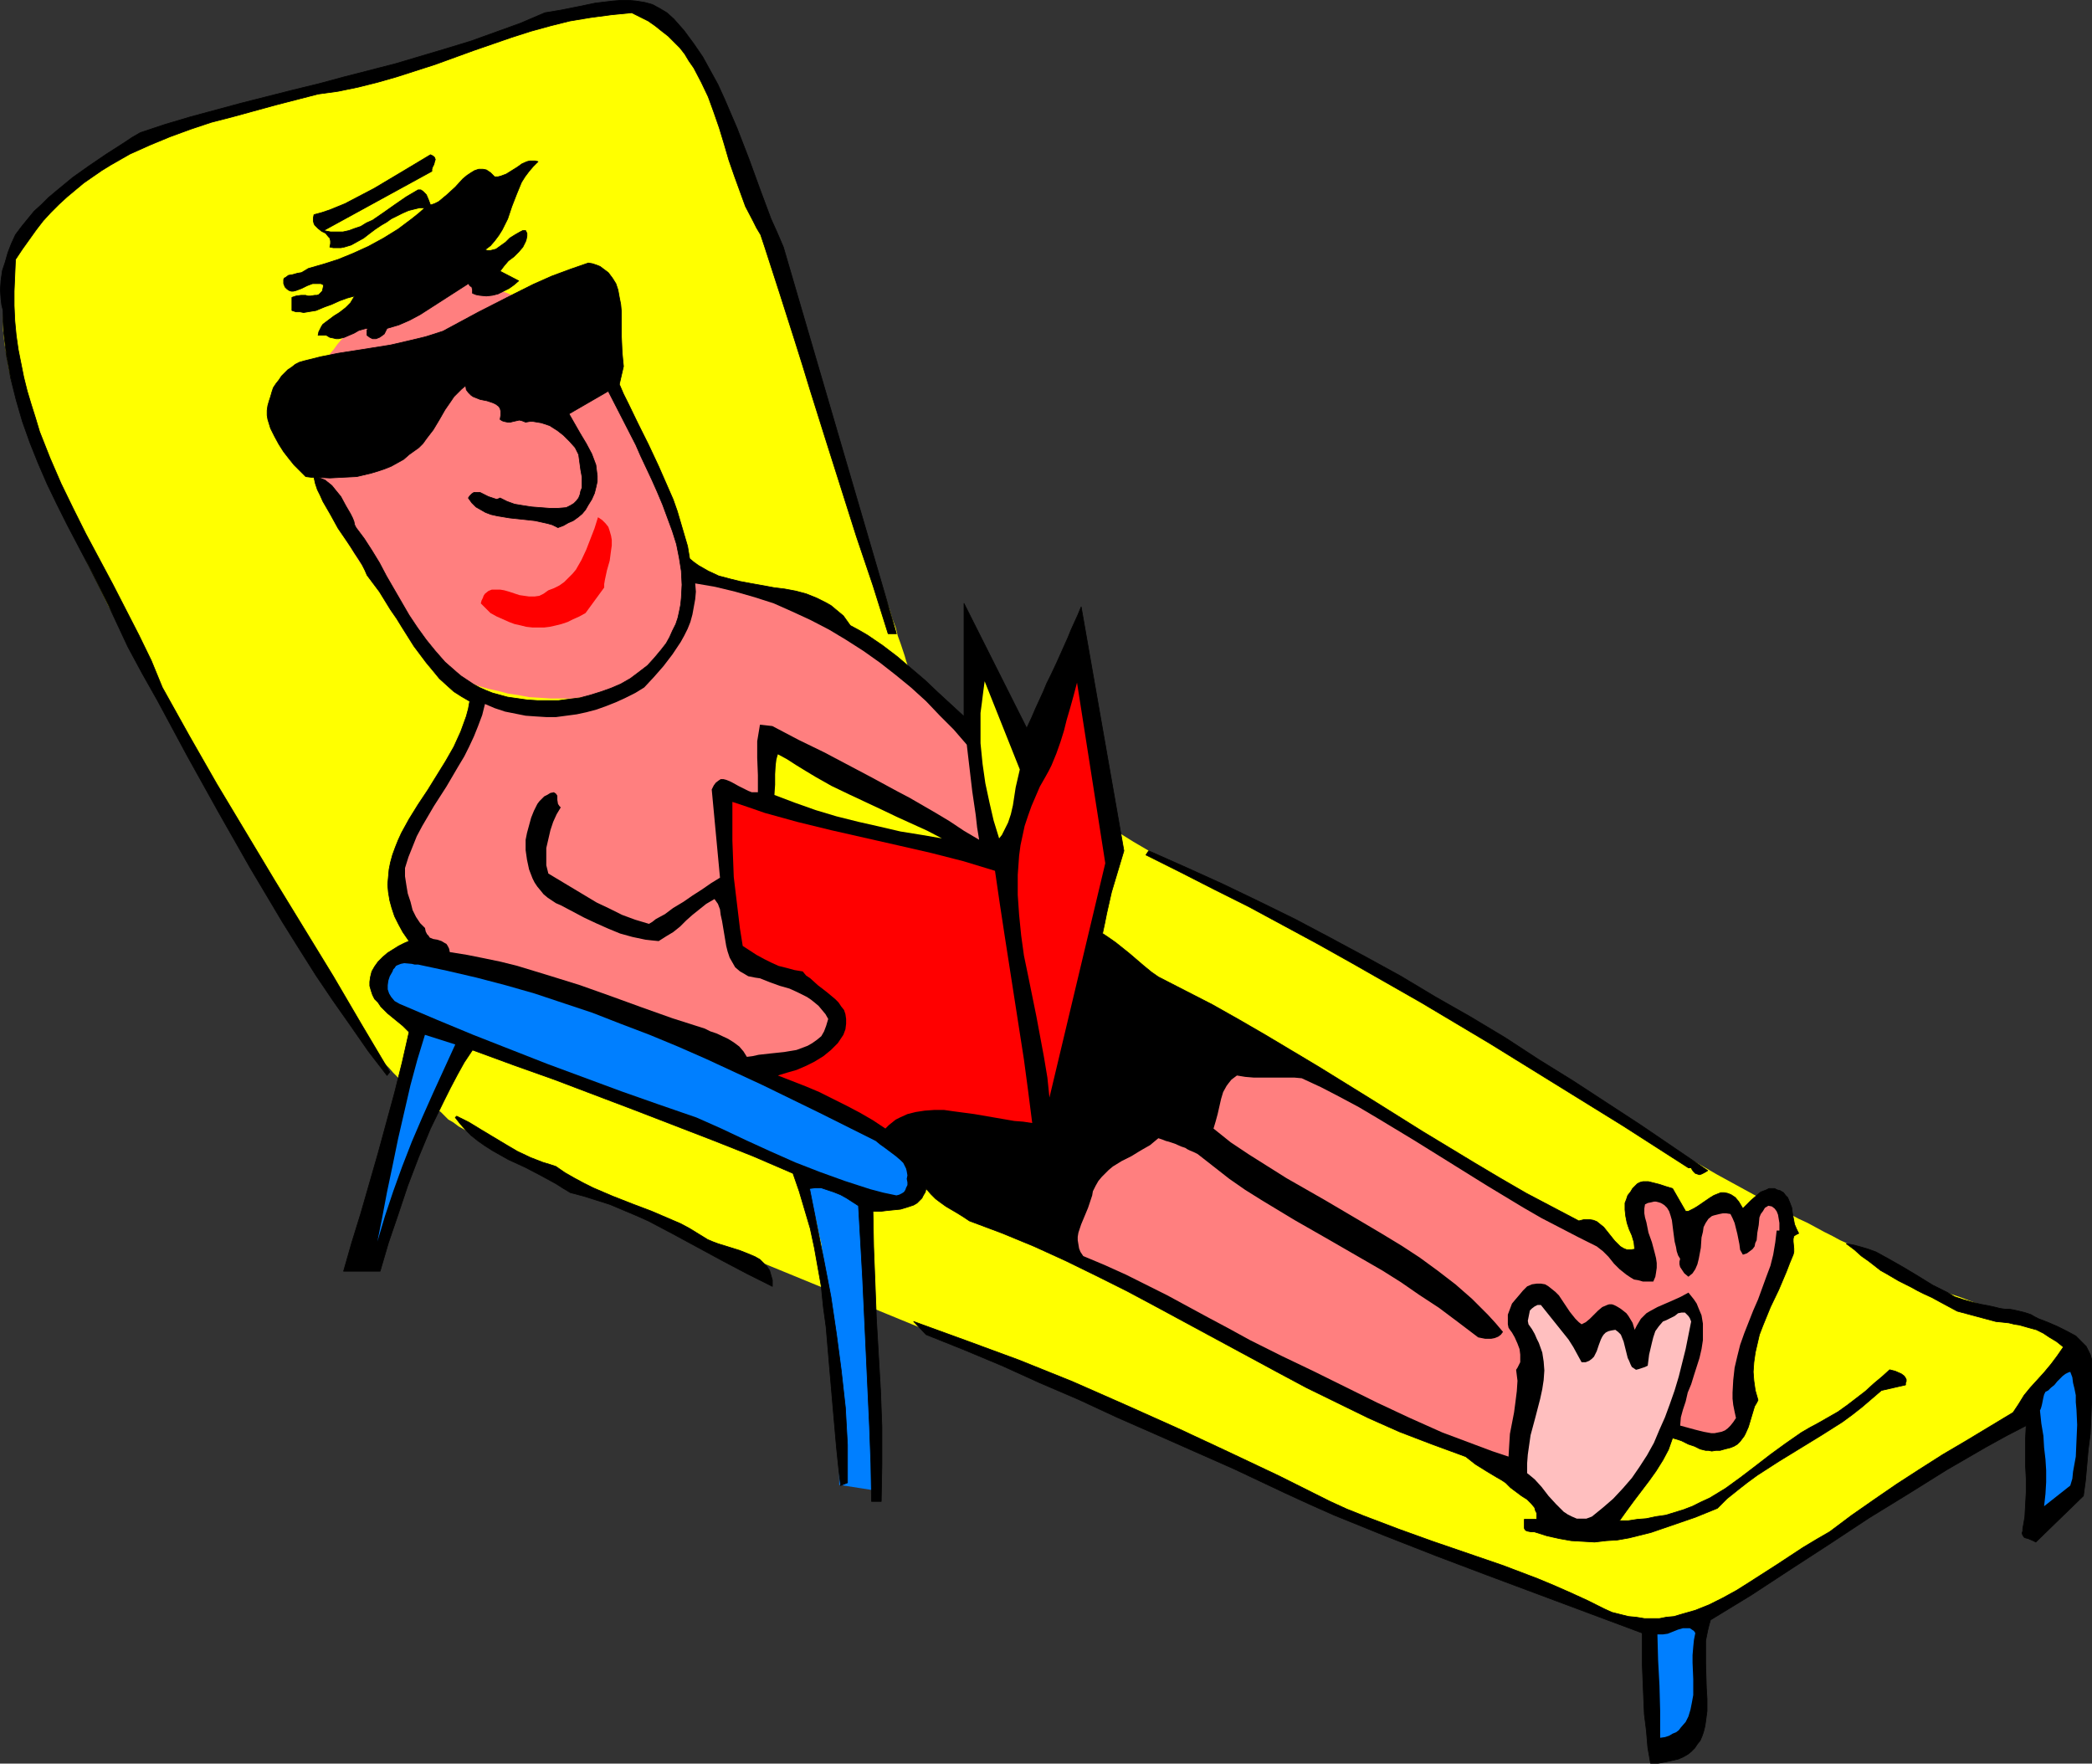 <?xml version="1.0" encoding="UTF-8" standalone="no"?>
<svg
   version="1.0"
   width="129.766mm"
   height="109.396mm"
   id="svg21"
   sodipodi:docname="Sunbathing 23.wmf"
   xmlns:inkscape="http://www.inkscape.org/namespaces/inkscape"
   xmlns:sodipodi="http://sodipodi.sourceforge.net/DTD/sodipodi-0.dtd"
   xmlns="http://www.w3.org/2000/svg"
   xmlns:svg="http://www.w3.org/2000/svg">
  <rect width="100%" height="100%" fill="#333333" stroke="none"/>
  <sodipodi:namedview
     id="namedview21"
     pagecolor="#ffffff"
     bordercolor="#000000"
     borderopacity="0.25"
     inkscape:showpageshadow="2"
     inkscape:pageopacity="0.0"
     inkscape:pagecheckerboard="0"
     inkscape:deskcolor="#d1d1d1"
     inkscape:document-units="mm" />
  <defs
     id="defs1">
    <pattern
       id="WMFhbasepattern"
       patternUnits="userSpaceOnUse"
       width="6"
       height="6"
       x="0"
       y="0" />
  </defs>
  <path
     style="fill:#ffff00;fill-opacity:1;fill-rule:evenodd;stroke:none"
     d="m 34.663,31.911 h 0.162 l 0.323,-0.162 0.646,-0.162 0.97,-0.162 0.97,-0.323 1.454,-0.485 1.454,-0.323 1.616,-0.485 1.778,-0.485 1.939,-0.485 2.101,-0.646 2.262,-0.646 2.262,-0.646 2.424,-0.646 5.01,-1.293 10.181,-2.747 5.171,-1.454 4.848,-1.293 2.424,-0.646 2.262,-0.646 2.101,-0.485 1.939,-0.485 1.939,-0.485 1.778,-0.485 1.454,-0.323 1.454,-0.485 1.293,-0.323 1.616,-0.485 1.454,-0.646 1.778,-0.646 1.939,-0.646 1.939,-0.808 0.97,-0.485 1.131,-0.323 2.101,-0.969 4.686,-1.777 4.686,-1.777 4.848,-1.616 5.01,-1.454 5.01,-1.131 2.424,-0.323 2.424,-0.323 2.424,-0.162 h 2.424 l 2.262,0.162 2.262,0.323 2.101,0.485 2.101,0.646 1.939,0.969 1.939,1.131 1.778,1.293 1.616,1.616 1.454,1.777 1.454,2.1 1.293,2.424 1.131,2.262 1.293,2.585 1.131,2.585 2.424,5.332 2.424,5.655 2.101,5.817 2.101,5.817 2.101,5.978 1.939,5.817 1.778,5.655 1.778,5.655 1.616,5.17 0.808,2.585 0.646,2.424 0.808,2.262 0.646,2.262 0.646,2.1 0.646,1.939 0.485,1.777 0.485,1.777 0.485,1.616 0.646,1.293 0.485,1.454 0.485,1.454 0.646,1.777 0.646,1.939 0.646,2.1 0.808,2.262 0.808,2.424 0.646,2.424 1.778,5.17 1.778,5.332 3.555,10.987 1.778,5.332 0.808,2.424 0.808,2.585 0.808,2.262 0.646,2.262 0.808,2.1 0.485,1.939 0.646,1.777 0.485,1.454 0.485,1.454 0.323,1.131 0.323,0.969 0.162,0.808 0.162,0.323 0.162,0.162 v 0.162 l 0.323,0.323 0.646,0.485 0.646,0.646 0.97,0.969 1.131,0.969 1.293,1.293 1.616,1.293 1.616,1.616 1.939,1.616 2.101,1.777 2.101,1.777 2.424,1.939 2.586,2.1 2.747,2.1 2.747,2.262 3.07,2.262 3.07,2.262 3.232,2.424 3.394,2.262 3.555,2.424 3.717,2.424 3.717,2.424 3.878,2.424 3.878,2.262 4.202,2.262 4.04,2.262 4.363,2.262 4.363,2.262 4.363,2.1 4.525,1.939 4.686,1.939 v 0 l 0.162,0.162 h 0.162 l 0.323,0.162 0.485,0.323 0.485,0.323 0.646,0.323 0.646,0.323 0.808,0.485 0.808,0.485 1.778,1.131 2.262,1.131 2.262,1.454 2.747,1.454 2.747,1.616 3.07,1.777 3.07,1.777 3.394,1.939 3.394,1.939 3.555,2.1 3.555,2.1 14.867,8.725 7.272,4.201 3.555,2.1 3.394,2.1 3.232,1.939 3.232,1.939 3.07,1.777 2.747,1.777 2.586,1.616 2.424,1.454 2.101,1.454 1.939,1.293 3.555,2.262 3.878,2.424 4.04,2.262 4.202,2.424 8.565,4.686 8.403,4.524 2.101,1.131 2.101,0.969 3.878,2.1 1.939,0.969 1.778,0.969 1.778,0.808 1.778,0.969 1.616,0.808 1.454,0.808 1.454,0.808 1.454,0.646 1.131,0.808 1.131,0.485 0.97,0.646 0.97,0.646 1.778,0.969 1.778,0.808 2.101,0.969 1.939,0.808 2.262,0.808 2.262,0.808 2.424,0.808 2.586,0.969 2.586,0.969 2.747,0.969 2.747,0.969 2.909,1.293 2.909,1.131 3.07,1.616 3.07,1.454 3.232,1.777 -13.09,16.965 -70.458,43.948 v 0 l -0.323,0.323 -0.485,0.323 -0.808,0.646 -0.808,0.485 -1.131,0.485 -1.454,0.646 -1.454,0.485 -1.939,0.323 -1.939,0.323 h -2.262 l -2.586,-0.162 -1.454,-0.162 -1.293,-0.162 -1.616,-0.323 -1.454,-0.323 -1.778,-0.485 -1.616,-0.485 -1.778,-0.646 -1.778,-0.808 -2.101,-0.808 -2.262,-0.808 -2.424,-0.969 -2.747,-1.131 -2.909,-1.131 -3.232,-1.293 -3.394,-1.131 -3.394,-1.293 -3.555,-1.454 -3.717,-1.454 -7.595,-2.747 -7.757,-2.908 -7.757,-3.07 -7.434,-2.908 -3.717,-1.454 -3.555,-1.454 -3.394,-1.454 -3.232,-1.293 -3.07,-1.293 -2.909,-1.293 -2.747,-1.293 -2.424,-1.131 -2.101,-0.969 -1.939,-0.969 -1.616,-0.969 -0.646,-0.485 -0.646,-0.323 -0.485,-0.485 -0.485,-0.323 -0.323,-0.323 -0.162,-0.323 -110.211,-45.24 v 0 h -0.162 l -0.162,-0.162 h -0.323 l -0.808,-0.323 -1.131,-0.485 -1.293,-0.646 -1.616,-0.646 -1.778,-0.808 -2.101,-0.808 -2.262,-0.969 -2.262,-0.969 -2.586,-1.131 -2.586,-1.131 -2.747,-1.131 -2.909,-1.293 -5.818,-2.585 -5.818,-2.585 -5.818,-2.585 -2.747,-1.293 -2.747,-1.293 -2.586,-1.293 -2.586,-1.131 -2.262,-1.131 -2.101,-1.131 -2.101,-1.131 -1.778,-0.969 -1.454,-0.808 -1.293,-0.969 -1.131,-0.646 -0.646,-0.646 -1.131,-1.131 -2.586,-1.777 -1.293,-0.969 -1.454,-1.131 -1.454,-1.131 -1.616,-1.454 -0.97,-0.808 -0.808,-0.969 -0.97,-0.969 -0.97,-1.131 -1.131,-1.131 -0.97,-1.293 -1.131,-1.454 -1.293,-1.616 -1.131,-1.616 -1.293,-1.939 -1.454,-1.939 -1.293,-2.262 -1.616,-2.262 -1.454,-2.585 -1.616,-2.747 -1.778,-2.908 -1.616,-3.07 -1.939,-3.393 -3.878,-6.948 -4.04,-7.109 -4.202,-7.109 -4.363,-7.109 -4.363,-7.271 -4.525,-7.109 -4.363,-7.271 -4.363,-7.109 -4.202,-7.109 -3.878,-6.948 -3.878,-6.948 -3.394,-6.948 -1.616,-3.231 -1.454,-3.393 -1.616,-3.393 -1.293,-3.231 -1.131,-3.231 -1.131,-3.231 -0.97,-3.07 -0.808,-3.231 v 0 h -0.162 l -0.323,-0.485 -0.323,-0.808 -0.646,-0.808 L 9.777,105.75 9.13,104.295 8.161,102.68 7.191,100.902 6.222,98.802 5.252,96.701 4.444,94.278 3.474,91.693 2.666,89.108 2.02,86.361 1.535,83.452 1.05,80.544 0.727,77.474 V 74.404 L 0.889,71.335 1.374,68.103 l 0.646,-3.231 0.97,-3.231 1.293,-3.231 0.808,-1.616 0.97,-1.616 0.97,-1.616 0.97,-1.454 1.131,-1.616 1.293,-1.616 1.454,-1.454 1.454,-1.616 1.616,-1.454 1.616,-1.454 1.778,-1.454 1.939,-1.454 2.101,-1.454 2.262,-1.293 2.262,-1.454 2.424,-1.293 2.586,-1.293 z"
     id="path1" />
  <path
     style="fill:#ff7f7f;fill-opacity:1;fill-rule:evenodd;stroke:none"
     d="m 75.063,86.684 v -0.162 l 0.162,-0.323 0.323,-0.323 0.323,-0.646 0.323,-0.646 0.646,-0.969 0.646,-0.808 0.808,-0.969 0.808,-1.131 0.97,-1.131 1.131,-1.293 1.131,-1.131 1.293,-1.131 1.293,-1.293 1.454,-1.131 1.454,-1.131 1.778,-1.131 1.616,-0.969 1.939,-0.969 1.778,-0.969 2.101,-0.646 2.101,-0.485 2.101,-0.646 2.262,-0.162 2.424,-0.162 h 2.424 l 2.586,0.323 2.586,0.485 2.747,0.646 2.747,0.969 2.909,1.293 3.07,1.454 v 0 l 0.162,0.162 0.323,0.162 0.485,0.162 0.485,0.162 0.646,0.323 0.646,0.485 0.808,0.323 0.808,0.646 0.97,0.646 0.97,0.808 1.131,0.808 1.131,0.969 1.293,0.969 1.131,1.293 1.293,1.293 1.454,1.454 1.293,1.616 1.293,1.777 1.454,1.939 1.293,1.939 1.454,2.262 1.454,2.424 1.293,2.585 1.454,2.747 1.293,2.908 1.293,3.231 1.454,3.231 1.131,3.555 1.293,3.716 1.131,4.039 1.131,4.201 0.485,2.1 0.485,1.939 0.323,1.939 0.323,1.939 0.162,1.939 0.162,1.777 v 1.616 1.616 l -0.162,1.616 -0.162,1.616 -0.485,2.747 -0.646,2.585 -1.131,2.424 -1.131,2.1 -1.293,2.1 -1.616,1.616 -1.778,1.616 -1.778,1.293 -2.101,1.293 -2.101,0.969 -2.262,0.808 -2.262,0.646 -2.424,0.485 -2.424,0.323 -2.424,0.323 h -2.586 -2.586 l -2.424,-0.162 -2.586,-0.162 -2.586,-0.485 -2.262,-0.323 -2.424,-0.646 -2.262,-0.485 -2.262,-0.646 -2.101,-0.808 -1.778,-0.808 -1.939,-0.808 v 0 l -0.323,-0.323 -0.646,-0.646 -0.646,-0.646 -0.97,-0.969 -0.97,-0.969 -1.131,-1.293 -1.293,-1.454 -1.454,-1.454 -1.454,-1.777 -1.616,-1.777 -1.616,-2.1 -1.616,-1.939 -1.778,-2.1 -3.394,-4.686 -3.394,-4.847 -3.07,-5.009 -1.454,-2.585 -1.293,-2.585 -1.293,-2.585 -1.131,-2.585 -0.97,-2.585 -0.808,-2.585 -0.646,-2.585 -0.323,-2.585 -0.323,-2.424 0.162,-2.424 0.162,-2.424 0.485,-2.262 z"
     id="path2" />
  <path
     style="fill:#007fff;fill-opacity:1;fill-rule:evenodd;stroke:none"
     d="m 187.213,276.209 16.322,4.847 1.454,68.345 -8.242,-1.293 v -1.616 -1.131 -1.454 l -0.162,-1.616 v -1.939 -2.1 l -0.162,-2.424 -0.162,-2.585 v -2.585 l -0.162,-2.747 -0.162,-3.07 -0.162,-2.908 -0.485,-6.14 -0.485,-6.301 -0.646,-6.301 -0.808,-6.14 -0.485,-2.747 -0.323,-2.747 -0.646,-2.747 -0.485,-2.424 -0.646,-2.262 -0.646,-2.1 -0.646,-1.777 -0.646,-1.616 -0.808,-1.454 z"
     id="path3" />
  <path
     style="fill:#000000;fill-opacity:1;fill-rule:evenodd;stroke:#000000;stroke-width:0.162px;stroke-linecap:round;stroke-linejoin:round;stroke-miterlimit:4;stroke-dasharray:none;stroke-opacity:1"
     d="m 477.285,361.52 -0.646,-0.323 -1.131,-0.485 -0.646,-0.162 -0.323,-0.162 -0.323,-0.485 -0.162,-0.485 0.162,-0.485 v -0.485 l 0.485,-2.747 0.162,-2.908 0.162,-2.908 v -3.231 l -0.162,-3.07 v -6.301 l 0.162,-3.07 -4.686,2.424 -4.686,2.585 -9.211,5.332 -9.05,5.655 -9.211,5.655 -9.05,5.978 -9.211,5.978 -9.373,6.14 -9.534,5.817 -0.323,1.131 -0.323,1.293 -0.485,2.424 v 2.747 2.747 l 0.162,5.493 0.162,2.747 v 2.747 l -0.323,2.424 -0.162,1.131 -0.323,1.293 -0.323,0.969 -0.485,1.131 -0.646,0.808 -0.646,0.969 -0.808,0.808 -0.808,0.646 -1.131,0.646 -1.131,0.485 -1.454,0.323 -1.454,0.323 -1.778,0.323 h -1.778 l -0.646,-3.716 -0.323,-3.878 -0.485,-3.878 -0.162,-3.716 -0.323,-7.917 v -7.432 l -12.12,-4.524 -12.12,-4.524 -12.12,-4.524 -11.958,-4.524 -11.958,-4.686 -11.958,-4.847 -5.818,-2.585 -5.979,-2.747 -5.818,-2.747 -5.818,-2.747 -18.261,-8.079 -9.211,-4.039 -9.05,-4.201 -9.05,-3.878 -8.888,-4.039 -8.888,-3.716 -8.888,-3.555 -2.909,-3.07 12.443,4.524 12.282,4.524 12.443,5.009 12.12,5.332 12.282,5.493 12.12,5.655 11.958,5.655 11.958,5.978 3.878,1.777 4.04,1.616 8.08,3.07 8.08,2.908 16.483,5.655 8.08,3.07 3.878,1.616 4.04,1.777 3.878,1.777 3.878,1.939 1.778,0.808 1.939,0.485 1.939,0.485 1.778,0.162 1.939,0.323 h 1.778 1.778 l 1.616,-0.323 1.778,-0.162 1.616,-0.485 3.394,-0.969 3.232,-1.293 3.232,-1.616 3.232,-1.777 3.07,-1.939 6.302,-4.039 6.141,-4.039 3.232,-1.939 3.07,-1.777 5.171,-3.878 5.333,-3.716 5.171,-3.555 5.494,-3.555 5.333,-3.393 5.494,-3.231 10.989,-6.625 1.293,-1.939 1.293,-2.1 1.454,-1.777 3.232,-3.555 1.616,-1.939 1.454,-1.939 1.454,-2.1 -1.616,-1.293 -1.616,-0.969 -1.454,-0.969 -1.616,-0.808 -1.778,-0.485 -1.131,-0.323 -1.131,-0.323 -1.131,-0.162 -1.293,-0.323 -1.454,-0.162 -1.616,-0.162 -9.05,-2.424 -2.101,-1.131 -2.101,-1.131 -1.778,-0.969 -1.778,-0.808 -1.616,-0.808 -1.454,-0.808 -2.909,-1.454 -2.747,-1.616 -1.454,-0.808 -1.454,-1.131 -1.454,-1.131 -1.616,-1.131 -1.616,-1.454 -1.939,-1.454 1.778,0.323 1.778,0.485 1.616,0.485 1.778,0.646 3.232,1.777 3.394,1.939 3.232,1.939 3.394,2.1 3.555,1.777 1.616,0.969 1.939,0.646 2.262,0.646 1.939,0.485 1.778,0.323 1.454,0.323 1.293,0.323 1.131,0.162 h 0.97 l 0.97,0.162 1.454,0.323 1.293,0.323 1.454,0.485 0.808,0.485 0.97,0.485 2.101,0.808 2.262,0.969 2.262,1.131 2.101,1.131 0.808,0.808 0.808,0.808 0.808,0.808 0.485,0.969 0.485,0.969 0.323,1.131 v 1.131 1.293 3.555 3.716 l -0.162,3.878 -0.162,3.878 -0.485,3.716 -0.323,3.716 -0.323,3.555 -0.485,3.555 z"
     id="path4" />
  <path
     style="fill:#007fff;fill-opacity:1;fill-rule:evenodd;stroke:none"
     d="m 479.224,353.118 0.323,-2.908 0.162,-2.747 v -2.747 l -0.162,-2.585 -0.323,-2.747 -0.162,-2.747 -0.485,-2.908 -0.323,-3.07 0.162,-0.323 0.162,-0.485 0.162,-0.646 0.162,-0.808 0.162,-0.808 0.162,-0.646 0.323,-0.646 0.646,-0.323 0.646,-0.646 0.808,-0.646 0.646,-0.808 0.646,-0.646 0.646,-0.646 0.646,-0.485 0.646,-0.323 0.485,-0.162 0.485,1.293 0.162,1.293 0.323,1.293 0.323,1.616 v 1.616 l 0.162,1.777 0.162,3.555 -0.162,3.716 -0.162,3.716 -0.646,3.555 -0.162,1.616 -0.485,1.616 z"
     id="path5" />
  <path
     style="fill:#000000;fill-opacity:1;fill-rule:evenodd;stroke:#000000;stroke-width:0.162px;stroke-linecap:round;stroke-linejoin:round;stroke-miterlimit:4;stroke-dasharray:none;stroke-opacity:1"
     d="m 263.488,199.462 -1.454,4.847 -1.454,4.847 -1.131,5.009 -0.485,2.424 -0.485,2.262 1.454,0.969 1.616,1.131 1.616,1.293 1.616,1.293 3.394,2.908 1.778,1.454 1.616,1.131 6.302,3.231 6.302,3.231 6.302,3.555 6.141,3.555 12.443,7.432 12.282,7.594 12.12,7.594 12.282,7.432 5.979,3.555 6.141,3.555 6.141,3.231 6.141,3.231 1.293,-0.323 h 1.131 l 0.97,0.162 0.808,0.323 0.808,0.646 0.808,0.646 1.293,1.616 1.293,1.616 0.646,0.646 0.646,0.646 0.808,0.485 0.808,0.323 h 0.808 l 0.97,-0.162 -0.162,-1.616 -0.485,-1.616 -0.646,-1.454 -0.485,-1.454 -0.323,-1.616 -0.162,-1.454 v -0.808 -0.808 l 0.323,-0.808 0.323,-0.969 0.646,-0.808 0.485,-0.808 0.646,-0.646 0.485,-0.485 0.646,-0.323 0.646,-0.162 h 0.646 0.646 l 1.293,0.323 0.646,0.162 0.646,0.162 1.454,0.485 1.616,0.485 3.07,5.332 h 0.646 l 0.646,-0.323 0.646,-0.323 0.808,-0.485 3.07,-2.1 0.808,-0.485 0.808,-0.323 0.808,-0.323 h 0.808 l 0.808,0.162 0.808,0.323 0.97,0.646 0.808,0.969 0.97,1.616 0.97,-0.969 0.97,-0.969 1.131,-0.969 1.131,-0.969 1.293,-0.485 0.646,-0.323 h 0.646 0.646 l 0.646,0.323 0.646,0.162 0.808,0.485 0.485,0.646 0.485,0.485 0.485,1.131 0.485,1.293 0.162,1.293 0.485,2.585 0.485,1.131 0.485,0.969 -0.323,0.162 -0.323,0.162 -0.485,0.323 -0.162,0.646 v 0.646 l 0.162,1.616 v 0.808 l -0.162,0.646 -0.808,1.939 -0.808,2.1 -1.778,4.201 -1.939,4.039 -1.778,4.362 -0.808,2.1 -0.485,2.1 -0.485,2.1 -0.323,2.262 -0.162,2.262 0.162,2.1 0.323,2.262 0.646,2.262 -0.323,0.646 -0.485,0.808 -0.485,1.616 -0.485,1.616 -0.485,1.616 -0.646,1.454 -0.323,0.646 -0.485,0.646 -0.485,0.646 -0.646,0.646 -0.808,0.485 -0.808,0.323 -1.293,0.323 -1.131,0.323 h -0.97 l -0.97,0.162 -0.808,-0.162 h -0.646 l -1.293,-0.323 -1.293,-0.646 -1.454,-0.485 -1.616,-0.808 -0.97,-0.323 -1.131,-0.323 -0.97,2.747 -1.293,2.424 -1.616,2.585 -1.616,2.262 -3.555,4.686 -1.778,2.424 -1.616,2.262 h 2.101 l 2.101,-0.323 2.101,-0.162 2.262,-0.485 2.262,-0.323 4.202,-1.293 2.101,-0.808 1.939,-0.969 2.101,-0.969 3.717,-2.262 3.555,-2.585 3.394,-2.585 3.555,-2.747 3.555,-2.585 3.717,-2.585 1.939,-1.131 2.101,-1.131 2.262,-1.293 2.262,-1.293 2.262,-1.616 2.101,-1.616 2.101,-1.616 1.939,-1.777 1.939,-1.616 1.778,-1.616 0.646,0.162 0.646,0.162 1.454,0.646 0.646,0.485 0.323,0.485 0.162,0.323 v 0.485 l -0.162,0.323 v 0.485 l -5.656,1.293 -2.262,1.939 -2.262,1.939 -2.262,1.777 -2.424,1.777 -4.848,3.07 -5.01,3.07 -5.01,3.07 -5.01,3.231 -2.424,1.777 -2.262,1.777 -2.424,1.939 -2.262,2.262 -5.171,2.1 -5.171,1.777 -5.171,1.777 -2.586,0.646 -2.586,0.646 -2.747,0.485 -2.586,0.162 -2.747,0.323 -2.747,-0.162 -2.747,-0.162 -2.747,-0.485 -2.909,-0.646 -3.07,-0.969 h -0.808 l -0.808,-0.162 -0.323,-0.162 -0.162,-0.162 -0.162,-0.323 v -0.485 -1.616 h 2.909 v -0.808 -0.646 l -0.323,-0.646 -0.162,-0.646 -0.808,-0.969 -0.97,-0.969 -1.293,-0.808 -1.293,-0.969 -1.293,-0.969 -1.131,-1.131 -0.97,-0.646 -1.131,-0.646 -2.424,-1.454 -2.586,-1.616 -2.262,-1.777 -7.918,-2.908 -7.595,-2.908 -7.272,-3.231 -7.272,-3.555 -7.272,-3.555 -6.949,-3.716 -14.059,-7.594 -14.059,-7.594 -6.949,-3.716 -7.11,-3.555 -7.272,-3.555 -7.434,-3.393 -7.434,-3.07 -7.757,-2.908 -1.454,-0.969 -1.293,-0.808 -2.747,-1.616 -1.131,-0.808 -1.293,-0.969 -1.131,-1.131 -1.131,-1.293 -0.162,0.808 -0.485,0.808 -0.323,0.646 -0.646,0.646 -0.485,0.485 -0.808,0.485 -1.454,0.485 -1.616,0.485 -1.616,0.162 -1.616,0.162 -1.293,0.162 h -1.939 l 0.162,8.402 0.323,8.24 0.323,8.563 0.485,8.402 0.485,8.402 0.323,8.563 v 8.725 l -0.162,8.725 h -2.262 l -0.162,-8.887 -0.323,-8.725 -0.808,-17.45 -0.808,-17.288 -0.485,-8.563 -0.485,-8.402 -2.747,-1.777 -1.454,-0.808 -1.616,-0.646 -1.454,-0.485 -1.454,-0.485 h -1.454 l -1.293,0.162 3.394,16.965 1.616,8.402 1.293,8.725 1.131,8.563 0.97,8.725 0.485,8.725 v 4.524 4.362 l -1.616,0.646 -0.485,-4.362 -0.485,-4.686 -0.808,-9.21 -0.808,-9.371 -0.808,-9.533 -0.646,-4.686 -0.485,-4.847 -0.808,-4.524 -0.808,-4.524 -0.97,-4.524 -1.293,-4.362 -1.293,-4.362 -1.454,-4.201 -9.373,-4.039 -9.373,-3.716 -9.211,-3.555 -9.211,-3.555 -9.373,-3.555 -9.373,-3.555 -9.534,-3.393 -9.696,-3.555 -1.939,2.908 -1.616,2.908 -1.616,3.07 -1.616,3.231 -3.07,6.301 -2.747,6.624 -2.586,6.786 -2.262,6.786 -2.262,6.624 -1.939,6.624 h -8.565 l 1.939,-6.786 2.101,-6.786 4.04,-14.057 3.878,-14.218 1.778,-7.109 1.616,-7.109 -0.646,-0.646 -0.808,-0.808 -1.778,-1.454 -1.778,-1.454 -1.616,-1.616 -0.646,-0.969 -0.808,-0.808 -0.485,-0.969 -0.323,-0.969 -0.323,-1.131 v -0.969 l 0.162,-1.131 0.323,-1.293 0.646,-1.131 0.808,-1.131 1.131,-1.131 1.131,-0.969 1.293,-0.808 1.293,-0.808 1.293,-0.646 1.131,-0.485 -1.454,-2.1 -0.97,-1.777 -0.97,-1.939 -0.646,-1.939 -0.485,-1.777 -0.323,-1.939 -0.162,-1.777 0.162,-1.777 0.162,-1.777 0.323,-1.616 0.485,-1.777 0.646,-1.777 0.646,-1.616 0.808,-1.777 1.778,-3.231 2.101,-3.393 2.262,-3.393 2.101,-3.393 2.101,-3.393 1.939,-3.393 1.616,-3.555 0.646,-1.777 0.646,-1.777 0.485,-1.777 0.323,-1.777 -1.939,-1.131 -1.778,-1.131 -1.616,-1.454 -1.778,-1.616 -1.454,-1.777 -1.616,-1.939 -1.454,-1.939 -1.454,-1.939 -2.747,-4.362 -1.293,-2.1 -1.454,-2.1 -2.586,-4.201 -1.454,-1.939 -1.454,-1.939 -0.485,-1.131 -0.646,-1.293 -0.808,-1.293 -0.97,-1.454 -0.808,-1.293 -0.97,-1.454 -2.101,-3.07 -1.778,-3.231 -1.778,-3.07 -0.646,-1.454 -0.646,-1.293 -0.485,-1.454 -0.323,-1.454 h 0.97 l 0.808,0.323 0.808,0.323 0.808,0.646 0.808,0.646 0.646,0.808 1.454,1.777 1.131,2.1 1.131,1.939 0.485,0.969 0.323,0.808 0.162,0.808 0.323,0.646 1.939,2.585 1.778,2.747 1.778,2.908 1.616,3.07 3.555,6.14 1.778,3.07 1.939,2.908 2.101,2.908 2.101,2.585 2.262,2.585 2.586,2.262 1.131,0.969 1.454,0.969 1.454,0.969 1.454,0.808 1.454,0.646 1.616,0.646 1.778,0.485 1.778,0.485 2.262,0.323 2.262,0.323 2.424,0.162 h 2.424 2.586 l 2.424,-0.323 2.586,-0.323 2.424,-0.646 2.586,-0.808 2.262,-0.808 2.262,-0.969 2.262,-1.293 1.939,-1.454 2.101,-1.616 1.616,-1.777 1.616,-1.939 1.131,-1.454 0.808,-1.454 0.646,-1.454 0.808,-1.616 0.485,-1.454 0.323,-1.454 0.323,-1.616 0.162,-1.616 0.162,-3.07 -0.162,-3.231 -0.485,-3.07 -0.646,-3.231 -0.97,-3.07 -1.131,-3.07 -1.131,-3.07 -1.293,-3.07 -1.293,-2.908 -1.293,-2.747 -1.293,-2.747 -1.131,-2.585 -6.464,-12.603 -9.211,5.332 1.293,2.262 1.293,2.262 1.454,2.424 1.293,2.424 0.485,1.293 0.485,1.293 0.162,1.293 0.162,1.293 v 1.293 l -0.323,1.454 -0.323,1.293 -0.646,1.454 -0.808,1.293 -0.646,1.131 -0.808,0.969 -0.97,0.808 -1.131,0.808 -1.131,0.485 -1.131,0.646 -1.293,0.485 -1.293,-0.646 -1.131,-0.323 -1.454,-0.323 -1.454,-0.323 -2.909,-0.323 -3.07,-0.323 -2.909,-0.485 -1.454,-0.323 -1.293,-0.485 -1.131,-0.646 -1.131,-0.646 -0.97,-0.969 -0.808,-1.131 0.323,-0.485 0.485,-0.485 0.485,-0.323 h 0.485 0.485 0.485 l 0.97,0.485 0.97,0.485 0.97,0.323 0.97,0.323 0.485,-0.162 0.323,-0.162 1.616,0.808 1.778,0.646 1.939,0.323 2.101,0.323 2.101,0.162 2.101,0.162 h 1.939 l 1.939,-0.162 0.97,-0.485 0.808,-0.485 0.646,-0.646 0.485,-0.646 0.323,-0.808 0.162,-0.808 0.323,-0.808 v -0.808 -1.616 l -0.323,-1.777 -0.485,-3.555 -0.808,-1.616 -1.293,-1.454 -1.454,-1.454 -1.454,-1.131 -1.778,-1.131 -1.939,-0.646 -0.97,-0.162 -0.97,-0.162 h -0.808 l -0.97,0.162 -0.808,-0.323 -0.646,-0.162 -1.454,0.323 -0.646,0.162 h -0.646 l -0.808,-0.162 -0.485,-0.162 -0.485,-0.323 0.162,-0.969 v -0.969 l -0.162,-0.646 -0.323,-0.485 -0.646,-0.485 -0.646,-0.323 -1.454,-0.485 -1.616,-0.323 -0.808,-0.323 -0.808,-0.323 -0.485,-0.323 -0.646,-0.646 -0.485,-0.646 -0.162,-0.969 -0.97,0.808 -0.808,0.808 -0.97,0.969 -0.646,0.969 -1.454,2.1 -1.293,2.262 -1.454,2.424 -1.616,2.1 -0.808,1.131 -0.97,0.969 -1.131,0.808 -1.131,0.808 -1.293,1.131 -1.454,0.808 -1.454,0.808 -1.616,0.646 -1.454,0.485 -1.616,0.485 -3.394,0.808 -3.232,0.162 -3.07,0.162 -3.07,-0.162 h -1.293 l -1.293,-0.162 -2.747,-2.747 -1.293,-1.616 -1.131,-1.454 -1.131,-1.777 -0.97,-1.777 -0.97,-1.939 -0.646,-2.1 -0.162,-0.969 v -1.131 l 0.162,-1.131 0.323,-1.131 0.323,-0.969 0.323,-1.131 0.323,-0.969 0.646,-0.969 0.646,-0.808 0.646,-0.969 1.454,-1.454 0.97,-0.646 0.808,-0.646 0.97,-0.485 1.131,-0.323 3.878,-0.969 4.04,-0.808 8.242,-1.293 4.04,-0.646 4.202,-0.969 4.04,-0.969 4.04,-1.293 4.202,-2.262 4.202,-2.262 8.565,-4.362 4.202,-2.1 4.363,-1.939 4.363,-1.616 4.202,-1.454 0.97,0.162 0.97,0.323 0.808,0.323 0.646,0.485 1.293,0.969 0.97,1.293 0.808,1.293 0.485,1.454 0.323,1.777 0.323,1.616 0.162,1.777 v 1.939 3.716 l 0.162,3.716 0.162,1.777 0.162,1.616 -0.97,4.201 0.97,2.262 1.131,2.262 2.262,4.686 2.424,4.847 2.424,5.17 2.262,5.17 1.131,2.585 0.97,2.747 0.808,2.747 0.808,2.747 0.808,2.747 0.485,2.908 0.97,0.808 1.131,0.808 1.131,0.646 1.131,0.646 2.424,1.131 2.424,0.646 2.586,0.646 2.586,0.485 2.747,0.485 2.586,0.485 2.586,0.323 2.586,0.485 2.424,0.646 2.424,0.969 2.262,1.131 1.131,0.646 0.97,0.808 0.97,0.808 0.97,0.808 0.808,1.131 0.808,1.131 2.101,1.131 1.939,1.131 3.555,2.424 3.394,2.585 3.232,2.747 3.232,2.747 3.07,2.908 6.141,5.655 v -26.498 l 14.706,29.245 1.131,-2.424 0.97,-2.262 0.97,-2.1 0.808,-1.777 0.808,-1.939 0.808,-1.616 1.454,-3.07 2.747,-6.14 0.646,-1.616 0.808,-1.777 0.808,-1.777 0.808,-1.939 z"
     id="path6" />
  <path
     style="fill:#ff7f7f;fill-opacity:1;fill-rule:evenodd;stroke:none"
     d="m 416.524,288.489 -0.323,2.747 -0.485,2.908 -0.646,2.585 -0.97,2.585 -1.939,5.332 -1.131,2.585 -2.101,5.332 -0.97,2.747 -0.646,2.585 -0.646,2.747 -0.323,2.908 -0.162,2.908 v 1.454 l 0.162,1.454 0.323,1.616 0.323,1.454 -0.646,0.969 -0.646,0.808 -0.646,0.646 -0.646,0.485 -0.808,0.323 -0.808,0.162 -0.808,0.162 h -0.808 l -1.778,-0.323 -1.939,-0.485 -3.555,-0.969 0.162,-1.939 0.485,-1.777 0.646,-1.939 0.485,-2.1 0.808,-1.939 0.646,-2.1 1.293,-4.039 0.485,-2.1 0.323,-2.1 v -1.939 -1.939 l -0.323,-1.939 -0.808,-1.939 -0.323,-0.808 -0.646,-0.969 -0.646,-0.808 -0.646,-0.808 -1.778,0.969 -1.778,0.808 -3.717,1.616 -1.778,0.969 -0.808,0.485 -0.646,0.646 -0.646,0.646 -0.485,0.808 -0.485,0.808 -0.485,0.969 -0.485,-1.616 -0.97,-1.616 -0.485,-0.646 -0.808,-0.646 -0.646,-0.485 -0.808,-0.485 -0.646,-0.323 -0.485,-0.162 h -0.646 l -0.485,0.162 -1.131,0.485 -0.97,0.808 -0.97,0.969 -0.97,0.969 -0.97,0.808 -0.97,0.485 -0.646,-0.485 -0.808,-0.808 -1.293,-1.616 -0.646,-0.969 -0.646,-0.969 -1.293,-1.939 -0.808,-0.808 -0.808,-0.646 -0.808,-0.646 -0.808,-0.485 -0.97,-0.162 h -0.97 l -1.131,0.162 -1.131,0.485 -0.97,0.969 -0.808,0.969 -0.97,1.131 -0.808,0.969 -0.485,1.293 -0.485,1.293 v 0.808 0.646 0.808 l 0.162,0.808 0.323,0.485 0.485,0.646 0.646,1.131 0.646,1.454 0.485,1.293 0.162,1.293 v 1.293 0.485 l -0.323,0.646 -0.323,0.646 -0.323,0.485 0.162,1.293 0.162,1.293 -0.162,2.424 -0.323,2.585 -0.323,2.424 -0.97,5.009 -0.162,2.585 -0.162,2.747 -3.878,-1.293 -3.878,-1.454 -7.757,-2.908 -7.595,-3.393 -7.595,-3.555 -15.029,-7.432 -7.434,-3.555 -7.434,-3.716 -5.01,-2.747 -4.848,-2.585 -9.534,-5.17 -4.848,-2.424 -4.848,-2.424 -5.01,-2.262 -5.01,-2.1 -0.646,-0.969 -0.323,-0.808 -0.162,-0.969 -0.162,-0.969 v -0.808 l 0.162,-0.969 0.646,-1.939 0.808,-1.939 0.808,-1.939 0.646,-1.939 0.323,-0.969 0.162,-0.969 0.646,-1.293 0.646,-1.131 0.808,-0.969 0.808,-0.808 0.808,-0.808 0.97,-0.808 2.101,-1.293 2.262,-1.131 2.101,-1.293 2.262,-1.293 0.97,-0.808 0.97,-0.808 0.97,0.323 0.808,0.323 0.646,0.162 0.485,0.162 0.97,0.323 1.454,0.646 0.97,0.323 0.485,0.323 0.646,0.323 0.808,0.323 0.97,0.485 3.717,2.908 3.717,2.908 3.717,2.585 3.878,2.424 7.757,4.686 7.918,4.524 4.202,2.424 4.202,2.424 4.202,2.424 4.363,2.747 4.202,2.908 4.686,3.07 4.525,3.393 4.686,3.555 1.616,0.323 h 1.454 l 0.808,-0.162 0.808,-0.323 0.646,-0.485 0.485,-0.646 -1.778,-2.1 -1.778,-1.939 -3.717,-3.716 -3.878,-3.393 -4.202,-3.231 -4.202,-3.07 -4.202,-2.747 -4.525,-2.747 -4.363,-2.585 -9.05,-5.332 -9.05,-5.17 -4.363,-2.747 -4.363,-2.747 -4.363,-2.908 -4.04,-3.231 0.485,-1.616 0.485,-1.777 0.808,-3.555 0.485,-1.616 0.808,-1.454 0.485,-0.646 0.646,-0.808 0.646,-0.485 0.646,-0.485 1.939,0.323 1.939,0.162 h 4.04 3.717 1.778 l 1.778,0.162 4.525,2.1 4.363,2.262 4.525,2.424 4.363,2.585 8.565,5.17 8.565,5.332 8.565,5.332 8.565,5.17 4.202,2.424 4.363,2.262 4.363,2.262 4.202,2.1 1.454,1.131 1.293,1.293 1.293,1.616 1.293,1.293 1.616,1.293 0.97,0.646 0.808,0.485 0.97,0.162 1.131,0.323 h 1.131 1.293 l 0.485,-1.131 0.162,-0.969 0.162,-1.131 v -1.131 l -0.162,-1.131 -0.323,-1.293 -0.646,-2.424 -0.808,-2.262 -0.485,-2.424 -0.323,-1.131 -0.162,-0.969 v -1.131 l 0.162,-0.969 0.646,-0.323 0.808,-0.162 0.646,-0.162 h 0.485 l 0.646,0.162 0.485,0.162 0.808,0.485 0.646,0.646 0.485,0.808 0.323,0.969 0.323,1.131 0.323,2.585 0.323,2.424 0.323,1.293 0.162,0.969 0.323,0.969 0.485,0.808 -0.162,0.646 v 0.646 l 0.162,0.646 0.323,0.485 0.646,0.969 0.97,0.808 0.97,-0.808 0.646,-0.969 0.485,-1.131 0.323,-1.293 0.485,-2.585 0.162,-2.424 0.323,-1.293 0.162,-1.131 0.485,-0.969 0.646,-0.969 0.808,-0.646 0.485,-0.162 0.646,-0.162 0.646,-0.162 0.808,-0.162 h 0.808 l 0.97,0.162 0.485,0.969 0.485,1.131 0.646,2.585 0.485,2.424 0.162,1.293 0.646,1.131 0.97,-0.323 0.646,-0.485 0.646,-0.485 0.485,-0.646 0.162,-0.808 0.323,-0.646 0.162,-1.777 0.323,-1.777 0.162,-1.777 0.323,-0.808 0.485,-0.646 0.485,-0.808 0.808,-0.485 0.808,0.162 0.646,0.485 0.485,0.646 0.323,0.808 0.162,0.969 0.162,0.969 v 1.777 z"
     id="path7" />
  <path
     style="fill:#000000;fill-opacity:1;fill-rule:evenodd;stroke:#000000;stroke-width:0.162px;stroke-linecap:round;stroke-linejoin:round;stroke-miterlimit:4;stroke-dasharray:none;stroke-opacity:1"
     d="m 396.485,273.785 h -0.646 l -15.352,-9.856 -15.675,-9.694 -15.675,-9.694 -15.998,-9.533 -16.16,-9.21 -8.08,-4.524 -8.08,-4.362 -8.08,-4.362 -8.08,-4.039 -7.918,-4.039 -8.08,-4.039 0.646,-0.969 8.726,3.878 8.565,3.878 8.403,4.039 8.565,4.201 8.242,4.362 8.403,4.524 8.242,4.524 8.08,4.847 8.242,4.686 8.08,4.847 7.918,5.17 8.08,5.009 15.837,10.341 15.675,10.664 -0.808,0.485 -0.646,0.323 -0.485,0.162 -0.485,-0.162 -0.485,-0.162 -0.485,-0.485 -0.323,-0.485 z"
     id="path8" />
  <path
     style="fill:#007fff;fill-opacity:1;fill-rule:evenodd;stroke:none"
     d="m 389.213,407.406 v -3.231 -3.07 l -0.162,-5.978 -0.323,-5.978 -0.162,-5.978 h 0.646 0.646 l 1.131,-0.162 2.424,-0.969 1.131,-0.323 h 1.131 0.485 l 0.485,0.323 0.485,0.323 0.323,0.485 -0.323,1.616 -0.162,1.616 -0.162,1.939 v 1.777 l 0.162,3.878 v 3.716 l -0.323,1.777 -0.323,1.616 -0.485,1.616 -0.646,1.293 -1.131,1.293 -0.485,0.646 -0.646,0.485 -0.808,0.323 -0.808,0.485 -0.97,0.323 z"
     id="path9" />
  <path
     style="fill:#ffbfbf;fill-opacity:1;fill-rule:evenodd;stroke:none"
     d="m 373.215,355.541 -1.293,0.485 h -1.131 -1.131 l -1.131,-0.485 -0.97,-0.485 -0.97,-0.646 -0.808,-0.808 -0.97,-0.969 -1.778,-1.939 -1.616,-2.1 -1.616,-1.777 -0.97,-0.808 -0.808,-0.646 v -2.262 l 0.162,-2.1 0.323,-2.262 0.323,-2.262 1.131,-4.201 1.131,-4.362 0.485,-2.262 0.323,-2.1 0.162,-2.262 -0.162,-2.1 -0.323,-2.1 -0.808,-2.262 -0.485,-0.969 -0.485,-1.131 -0.646,-1.131 -0.808,-1.131 -0.162,-0.808 0.162,-0.808 0.162,-0.808 0.162,-0.808 0.485,-0.485 0.646,-0.485 0.646,-0.323 h 0.808 l 1.293,1.616 1.293,1.616 2.586,3.231 1.293,1.616 1.131,1.777 0.97,1.777 0.97,1.777 h 0.97 l 0.808,-0.323 0.646,-0.485 0.485,-0.485 0.323,-0.646 0.323,-0.646 0.485,-1.454 0.485,-1.293 0.323,-0.646 0.323,-0.485 0.485,-0.485 0.646,-0.323 0.646,-0.162 0.97,-0.162 0.646,0.485 0.646,0.646 0.323,0.808 0.323,0.808 0.485,1.939 0.485,1.939 0.323,0.646 0.323,0.808 0.323,0.646 0.485,0.323 0.485,0.323 0.646,-0.162 0.485,-0.162 0.485,-0.162 0.485,-0.162 0.646,-0.323 0.162,-1.293 0.162,-1.293 0.646,-2.747 0.323,-1.293 0.485,-1.454 0.808,-1.131 0.97,-1.131 0.808,-0.323 0.97,-0.485 0.97,-0.485 0.808,-0.646 0.808,-0.162 h 0.485 0.323 l 0.323,0.323 0.485,0.485 0.323,0.485 0.323,0.808 -1.293,6.463 -1.616,6.463 -0.97,3.231 -1.131,3.231 -1.131,3.07 -1.293,2.908 -1.293,3.07 -1.616,2.908 -1.778,2.747 -1.778,2.585 -2.101,2.424 -2.262,2.424 -2.424,2.1 z"
     id="path10" />
  <path
     style="fill:#ff0000;fill-opacity:1;fill-rule:evenodd;stroke:none"
     d="m 259.125,202.37 -13.09,54.935 -0.485,-4.686 -0.808,-4.847 -1.778,-9.533 -1.939,-9.533 -0.97,-4.686 -0.646,-4.686 -0.485,-4.847 -0.323,-4.686 v -4.686 l 0.162,-2.262 0.162,-2.262 0.323,-2.424 0.485,-2.262 0.485,-2.262 0.808,-2.424 0.808,-2.262 0.97,-2.262 0.97,-2.262 1.293,-2.262 0.808,-1.454 0.646,-1.293 1.131,-2.747 0.97,-2.747 0.808,-2.585 0.646,-2.585 0.808,-2.747 0.808,-2.908 0.808,-3.07 z"
     id="path11" />
  <path
     style="fill:#ff0000;fill-opacity:1;fill-rule:evenodd;stroke:none"
     d="m 241.996,263.283 -2.101,-0.323 -2.101,-0.162 -4.686,-0.808 -4.686,-0.808 -4.848,-0.646 -2.262,-0.323 h -2.262 l -2.262,0.162 -2.101,0.323 -1.939,0.485 -1.778,0.808 -0.97,0.485 -0.808,0.646 -0.808,0.646 -0.808,0.808 -2.909,-1.939 -3.07,-1.777 -3.07,-1.616 -3.232,-1.616 -3.232,-1.616 -3.07,-1.293 -6.626,-2.585 2.101,-0.646 2.262,-0.646 2.262,-0.969 1.939,-0.969 2.101,-1.293 1.778,-1.454 1.616,-1.616 0.646,-0.969 0.646,-0.969 0.485,-1.293 0.162,-1.293 v -1.131 l -0.162,-1.131 -0.323,-0.969 -0.646,-0.808 -0.646,-0.969 -0.808,-0.808 -1.939,-1.616 -2.101,-1.616 -1.778,-1.616 -0.97,-0.646 -0.808,-0.969 -1.939,-0.323 -1.778,-0.485 -1.939,-0.485 -1.778,-0.808 -1.616,-0.808 -1.778,-0.969 -3.232,-2.1 -0.646,-4.039 -0.485,-4.039 -0.485,-4.039 -0.485,-4.039 -0.162,-4.201 -0.162,-4.362 v -4.362 -4.686 l 3.878,1.293 3.717,1.293 7.595,2.1 7.918,1.939 15.675,3.555 7.757,1.777 7.595,1.939 3.717,1.131 3.717,1.131 1.131,7.756 1.131,7.432 1.131,7.271 1.131,7.271 2.262,14.542 0.97,7.271 z"
     id="path12" />
  <path
     style="fill:#ffff00;fill-opacity:1;fill-rule:evenodd;stroke:none"
     d="m 239.087,180.396 -0.485,2.1 -0.485,2.1 -0.646,4.201 -0.485,2.1 -0.646,1.939 -0.97,1.939 -0.485,0.969 -0.646,0.808 -1.293,-4.201 -0.97,-4.201 -0.97,-4.524 -0.646,-4.524 -0.485,-4.847 v -2.262 -2.424 -2.424 l 0.323,-2.424 0.323,-2.585 0.323,-2.424 z"
     id="path13" />
  <path
     style="fill:#ff7f7f;fill-opacity:1;fill-rule:evenodd;stroke:none"
     d="m 229.553,196.877 -3.555,-2.1 -3.394,-2.262 -3.232,-1.939 -3.07,-1.777 -3.07,-1.777 -3.07,-1.616 -5.656,-3.07 -11.312,-5.978 -5.979,-2.908 -3.07,-1.616 -3.07,-1.616 -2.909,-0.323 -0.323,1.939 -0.323,1.939 v 3.878 l 0.162,4.039 v 4.039 h -0.646 -0.808 l -0.808,-0.323 -0.646,-0.323 -1.616,-0.808 -1.454,-0.808 -0.646,-0.323 -0.808,-0.323 -0.646,-0.162 h -0.646 l -0.485,0.323 -0.646,0.485 -0.485,0.646 -0.485,0.969 1.939,20.681 -2.101,1.293 -2.101,1.454 -2.262,1.454 -2.101,1.454 -2.424,1.454 -1.939,1.454 -2.101,1.131 -0.808,0.646 -0.808,0.485 -3.232,-0.969 -3.07,-1.131 -2.909,-1.454 -3.07,-1.454 -5.656,-3.393 -5.656,-3.393 -0.485,-1.939 v -2.1 -1.939 l 0.485,-2.1 0.485,-2.1 0.646,-1.939 0.808,-1.777 0.97,-1.616 -0.323,-0.323 -0.323,-0.485 -0.162,-0.969 v -0.646 -0.323 l -0.323,-0.485 -0.485,-0.323 -0.808,0.162 -0.808,0.485 -0.646,0.323 -0.646,0.646 -0.485,0.485 -0.485,0.646 -0.808,1.616 -0.646,1.616 -0.485,1.777 -0.485,1.777 -0.323,1.616 v 2.424 l 0.323,2.262 0.485,2.262 0.808,2.1 0.485,0.969 0.646,0.969 0.808,0.969 0.646,0.808 0.97,0.808 0.97,0.646 0.97,0.646 1.131,0.485 2.747,1.454 2.747,1.454 2.747,1.293 2.909,1.293 2.747,1.131 2.909,0.808 3.07,0.646 1.454,0.162 1.616,0.162 1.778,-1.131 1.616,-0.969 1.616,-1.293 1.454,-1.454 1.454,-1.293 1.616,-1.293 1.616,-1.293 1.939,-1.131 0.808,1.131 0.485,1.293 0.162,1.293 0.323,1.454 0.485,2.908 0.485,2.908 0.323,1.293 0.485,1.454 0.646,1.131 0.646,1.131 1.131,0.969 1.131,0.646 0.808,0.485 0.808,0.162 0.808,0.162 1.131,0.162 2.424,0.969 2.262,0.808 2.262,0.646 2.101,0.969 1.939,0.969 0.97,0.646 0.808,0.646 0.97,0.808 0.808,0.969 0.808,0.969 0.646,1.131 -0.485,1.616 -0.485,1.293 -0.646,1.131 -0.97,0.808 -1.131,0.808 -1.131,0.646 -1.293,0.485 -1.293,0.485 -2.909,0.485 -3.07,0.323 -2.909,0.323 -1.454,0.323 -1.293,0.162 -0.808,-1.293 -0.97,-1.131 -1.293,-0.969 -1.293,-0.808 -2.747,-1.293 -1.454,-0.485 -1.293,-0.646 -7.595,-2.424 -7.272,-2.585 -7.11,-2.585 -7.272,-2.585 -7.272,-2.262 -7.434,-2.262 -3.878,-0.969 -3.878,-0.808 -4.04,-0.808 -4.04,-0.646 -0.162,-0.808 -0.323,-0.646 -0.323,-0.485 -0.323,-0.162 -0.808,-0.485 -0.97,-0.323 -0.97,-0.162 -0.808,-0.323 -0.323,-0.485 -0.323,-0.323 -0.323,-0.646 -0.162,-0.808 -1.131,-1.131 -0.97,-1.454 -0.808,-1.616 -0.485,-1.939 -0.646,-1.939 -0.323,-1.939 -0.323,-2.1 v -1.939 l 0.808,-2.585 0.97,-2.424 0.97,-2.424 1.293,-2.424 2.747,-4.686 2.909,-4.524 2.747,-4.686 1.454,-2.424 1.131,-2.262 1.131,-2.424 0.97,-2.424 0.97,-2.585 0.646,-2.585 2.262,0.969 2.424,0.808 2.424,0.485 2.424,0.485 2.262,0.162 2.586,0.162 h 2.262 l 2.424,-0.323 2.424,-0.323 2.262,-0.485 2.424,-0.646 2.262,-0.808 2.424,-0.969 2.101,-0.969 2.262,-1.131 2.101,-1.293 2.262,-2.424 2.262,-2.585 2.101,-2.747 1.939,-2.908 0.808,-1.454 0.808,-1.616 0.646,-1.616 0.485,-1.777 0.323,-1.777 0.323,-1.777 0.162,-1.777 -0.162,-1.939 4.686,0.808 4.686,1.131 4.525,1.293 4.525,1.454 4.363,1.939 4.202,1.939 4.363,2.262 4.04,2.424 4.04,2.585 3.878,2.747 3.717,2.908 3.555,2.908 3.555,3.231 3.232,3.393 3.232,3.231 3.07,3.555 0.646,5.493 0.646,5.493 0.808,5.493 0.323,2.908 z"
     id="path14" />
  <path
     style="fill:#ffff00;fill-opacity:1;fill-rule:evenodd;stroke:none"
     d="m 181.557,186.374 0.162,-2.424 v -2.424 l 0.162,-2.424 0.162,-1.131 0.323,-1.131 2.101,1.131 2.262,1.454 2.101,1.293 2.424,1.454 3.717,2.1 4.04,1.939 7.595,3.555 3.717,1.777 3.555,1.616 3.555,1.616 3.394,1.777 -4.686,-0.808 -5.01,-0.808 -4.848,-1.131 -5.01,-1.131 -5.171,-1.293 -4.848,-1.454 -5.01,-1.777 z"
     id="path15" />
  <path
     style="fill:#007fff;fill-opacity:1;fill-rule:evenodd;stroke:none"
     d="m 210.161,280.248 -3.07,-0.646 -3.07,-0.808 -5.979,-1.939 -5.818,-2.1 -5.818,-2.262 -5.818,-2.585 -5.656,-2.585 -5.818,-2.747 -5.818,-2.585 -8.888,-3.07 -8.726,-3.07 -8.726,-3.231 -8.726,-3.231 -17.291,-6.786 -8.565,-3.555 -8.726,-3.716 -1.131,-0.646 -0.808,-0.969 -0.485,-0.808 -0.323,-0.969 v -0.969 l 0.162,-1.131 0.323,-0.969 0.646,-1.131 0.162,-0.485 0.323,-0.323 0.323,-0.485 0.323,-0.162 0.808,-0.323 0.808,-0.162 1.778,0.162 0.646,0.162 h 0.808 l 6.787,1.454 6.949,1.616 6.787,1.777 6.787,1.939 6.787,2.262 6.787,2.262 6.626,2.585 6.787,2.585 6.626,2.747 6.626,2.908 6.626,3.07 6.626,3.07 13.251,6.463 13.251,6.624 0.97,0.808 1.131,0.808 1.293,0.969 1.293,0.969 1.131,0.969 0.646,0.646 0.323,0.646 0.323,0.646 0.162,0.646 0.162,0.969 -0.162,0.808 0.162,0.808 v 0.646 l -0.323,0.646 -0.162,0.485 -0.323,0.485 -0.485,0.323 -0.646,0.323 z"
     id="path16" />
  <path
     style="fill:#000000;fill-opacity:1;fill-rule:evenodd;stroke:#000000;stroke-width:0.162px;stroke-linecap:round;stroke-linejoin:round;stroke-miterlimit:4;stroke-dasharray:none;stroke-opacity:1"
     d="m 178.325,55.016 -0.97,-1.616 -0.808,-1.616 -1.778,-3.393 -1.293,-3.555 -1.293,-3.555 -1.293,-3.716 -1.131,-3.878 -1.131,-3.716 -1.293,-3.716 -1.293,-3.555 -1.616,-3.393 -1.778,-3.393 -1.131,-1.616 -0.97,-1.616 -1.131,-1.454 -1.293,-1.293 -1.454,-1.454 -1.454,-1.131 -1.616,-1.293 -1.616,-1.131 -1.939,-0.969 -1.939,-0.969 -4.848,0.485 -4.848,0.646 -4.848,0.808 -4.525,1.131 -4.686,1.293 -4.525,1.454 -8.888,3.07 -8.888,3.231 -4.525,1.454 -4.525,1.454 -4.525,1.293 -4.525,1.131 -4.686,0.969 -4.686,0.646 -10.019,2.585 -10.019,2.747 -5.01,1.293 -4.848,1.616 -4.848,1.777 -4.686,1.939 -4.686,2.1 -4.525,2.585 -2.101,1.293 -2.101,1.454 -2.101,1.454 -1.939,1.616 -1.939,1.616 -1.939,1.777 -1.939,1.939 -1.778,1.939 -1.616,2.1 -1.616,2.262 -1.616,2.262 -1.616,2.424 -0.162,3.716 -0.162,3.716 v 3.393 l 0.162,3.555 0.323,3.393 0.485,3.393 0.646,3.231 0.646,3.231 0.808,3.231 0.97,3.231 0.97,3.07 0.97,3.231 2.424,6.14 2.586,5.978 2.909,5.978 2.909,5.817 6.302,11.795 3.07,5.978 3.07,5.978 2.909,5.978 2.586,6.301 6.302,11.31 6.464,11.31 6.787,11.31 6.787,11.31 13.736,22.459 6.626,11.31 6.626,11.149 -0.646,0.808 -4.363,-5.655 -4.04,-5.817 -4.202,-5.978 -4.04,-5.978 -3.878,-6.14 -4.04,-6.463 -7.595,-12.764 -7.434,-13.087 -7.272,-13.087 -6.949,-12.926 -3.555,-6.301 -3.394,-6.301 -2.262,-4.847 -2.262,-4.847 -4.686,-9.371 -5.01,-9.533 -2.424,-4.847 -2.262,-4.686 L 8.969,108.658 7.03,103.811 5.252,98.802 3.798,93.793 2.505,88.623 2.02,86.038 1.535,83.452 1.212,80.867 0.889,78.121 0.727,75.374 V 72.789 L 0.404,71.496 0.242,70.203 0.081,67.941 0.242,65.679 0.566,63.417 1.212,61.479 l 0.646,-2.262 0.808,-2.1 0.97,-2.1 1.454,-1.939 1.454,-1.777 1.454,-1.777 1.778,-1.616 1.616,-1.616 1.939,-1.616 3.717,-3.07 3.878,-2.747 4.04,-2.747 4.04,-2.585 1.939,-1.293 1.939,-1.131 5.818,-1.939 5.979,-1.777 11.958,-3.231 12.12,-3.07 5.979,-1.454 5.979,-1.616 11.958,-3.07 11.958,-3.555 5.818,-1.777 5.818,-2.1 5.818,-2.1 5.656,-2.424 3.878,-0.646 4.04,-0.808 3.878,-0.808 4.04,-0.485 1.939,-0.162 h 1.939 l 1.778,0.162 1.939,0.323 1.778,0.485 1.778,0.969 1.616,0.969 1.616,1.454 2.424,2.747 2.262,3.07 2.101,3.07 1.778,3.231 1.778,3.231 1.616,3.555 1.454,3.393 1.454,3.393 2.747,7.109 2.586,7.109 2.586,6.948 1.454,3.231 1.454,3.393 26.502,90.642 h -1.939 l -3.555,-11.31 -3.878,-11.472 -7.272,-22.943 -3.555,-11.31 -1.778,-5.817 -1.778,-5.655 -3.555,-11.149 L 179.295,57.924 Z"
     id="path17" />
  <path
     style="fill:#000000;fill-opacity:1;fill-rule:evenodd;stroke:#000000;stroke-width:0.162px;stroke-linecap:round;stroke-linejoin:round;stroke-miterlimit:4;stroke-dasharray:none;stroke-opacity:1"
     d="m 181.073,301.576 -5.818,-2.908 -5.818,-3.07 -11.635,-6.301 -5.818,-3.07 -2.909,-1.293 -3.07,-1.293 -3.07,-1.293 -3.07,-0.969 -3.07,-0.969 -3.07,-0.808 -1.616,-0.969 -1.778,-1.131 -3.555,-1.939 -3.717,-1.939 -3.878,-1.777 -3.717,-2.1 -1.778,-1.131 -1.616,-1.131 -1.616,-1.293 -1.293,-1.293 -1.293,-1.454 -1.131,-1.454 0.323,-0.323 2.909,1.454 2.909,1.777 5.656,3.393 2.747,1.616 3.07,1.454 2.909,1.131 1.616,0.485 1.454,0.485 2.101,1.454 2.262,1.293 2.101,1.131 2.262,1.131 4.525,1.939 4.525,1.777 4.686,1.777 4.525,1.939 2.262,0.969 2.101,1.131 2.101,1.293 2.101,1.293 1.131,0.485 1.293,0.485 2.586,0.808 2.586,0.808 2.424,0.969 1.131,0.485 1.131,0.646 0.808,0.808 0.808,0.808 0.646,0.969 0.323,1.131 0.323,1.131 z"
     id="path18" />
  <path
     style="fill:#ff0000;fill-opacity:1;fill-rule:evenodd;stroke:none"
     d="m 137.279,143.719 -1.454,0.808 -1.454,0.646 -1.293,0.646 -1.454,0.485 -1.293,0.323 -1.454,0.323 -1.293,0.162 h -1.454 -1.293 l -1.454,-0.162 -1.293,-0.323 -1.454,-0.323 -1.293,-0.485 -1.454,-0.646 -1.454,-0.646 -1.454,-0.808 -2.262,-2.262 0.162,-0.646 0.323,-0.646 0.162,-0.485 0.323,-0.485 0.808,-0.646 0.808,-0.323 h 0.97 0.97 l 0.97,0.162 1.131,0.323 2.424,0.808 1.131,0.162 1.131,0.162 h 1.293 l 1.131,-0.162 0.97,-0.485 1.131,-0.808 1.293,-0.485 1.293,-0.646 1.131,-0.808 0.97,-0.969 0.97,-0.969 0.808,-0.969 0.646,-1.131 0.646,-1.131 1.131,-2.424 1.939,-5.009 0.808,-2.585 0.97,0.646 0.808,0.808 0.646,0.808 0.323,0.969 0.323,1.131 0.162,0.969 v 1.293 l -0.162,1.131 -0.323,2.424 -0.646,2.262 -0.485,2.262 -0.162,0.969 v 0.808 z"
     id="path19" />
  <path
     style="fill:#000000;fill-opacity:1;fill-rule:evenodd;stroke:#000000;stroke-width:0.162px;stroke-linecap:round;stroke-linejoin:round;stroke-miterlimit:4;stroke-dasharray:none;stroke-opacity:1"
     d="m 113.685,58.57 0.646,0.162 h 0.646 l 0.646,-0.162 0.646,-0.162 1.131,-0.808 1.131,-0.808 0.97,-0.969 1.293,-0.808 1.131,-0.646 0.646,-0.323 h 0.646 l 0.323,0.646 v 0.646 l -0.162,0.808 -0.162,0.485 -0.323,0.646 -0.323,0.646 -0.97,1.131 -1.131,1.131 -1.293,0.969 -0.97,1.131 -0.97,1.293 4.363,2.262 -1.131,0.969 -1.131,0.808 -1.293,0.646 -1.293,0.646 -1.293,0.323 -1.454,0.162 -1.616,-0.162 -0.808,-0.162 -0.808,-0.323 v -0.485 -0.323 l -0.162,-0.646 -0.485,-0.323 -0.162,-0.323 -0.162,-0.162 -4.525,2.908 -2.262,1.454 -2.262,1.454 -2.262,1.454 -2.424,1.293 -2.586,1.131 -2.747,0.808 -0.323,0.646 -0.323,0.646 -0.646,0.485 -0.485,0.323 -0.808,0.323 h -0.808 l -0.646,-0.323 -0.646,-0.485 v -0.485 -0.485 -0.323 l 0.323,-0.323 h -0.485 l -0.646,0.162 -1.131,0.323 -1.131,0.646 -1.131,0.485 -1.131,0.485 -1.293,0.323 h -0.646 l -0.646,-0.162 -0.808,-0.162 -0.808,-0.485 h -1.939 l 0.162,-0.808 0.323,-0.646 0.323,-0.646 0.323,-0.485 1.293,-0.969 1.293,-0.969 1.293,-0.808 1.454,-1.131 1.131,-1.131 0.485,-0.808 0.485,-0.808 -1.778,0.485 -1.778,0.646 -1.778,0.808 -1.778,0.646 -1.939,0.808 -1.939,0.323 -0.97,0.162 -0.808,-0.162 H 69.407 L 68.438,72.789 V 69.719 l 0.485,-0.162 0.485,-0.162 1.131,-0.162 h 1.131 l 0.485,0.162 h 0.646 l 0.97,-0.162 h 0.485 l 0.485,-0.162 0.485,-0.485 0.323,-0.323 0.162,-0.646 0.162,-0.808 -0.646,-0.323 h -0.646 -0.646 -0.646 l -1.293,0.485 -1.293,0.646 -1.293,0.485 -0.646,0.162 h -0.485 l -0.485,-0.162 -0.485,-0.323 -0.485,-0.485 -0.323,-0.808 V 66.003 65.518 l 0.162,-0.323 0.323,-0.162 0.646,-0.485 0.97,-0.162 1.131,-0.323 0.97,-0.162 0.808,-0.485 0.808,-0.485 3.394,-0.969 3.555,-1.131 3.555,-1.454 3.555,-1.616 3.555,-1.939 3.394,-2.1 3.232,-2.424 1.616,-1.293 1.454,-1.293 h -1.293 l -1.293,0.323 -1.293,0.323 -1.454,0.646 -2.586,1.293 -1.131,0.808 -1.131,0.646 -1.454,0.969 -1.293,0.969 -1.454,1.131 -1.454,0.808 -1.454,0.808 -1.616,0.485 -0.808,0.162 h -0.808 -0.97 l -0.808,-0.162 0.162,-0.808 v -0.646 l -0.162,-0.646 -0.323,-0.323 -0.646,-0.808 -0.97,-0.485 -0.808,-0.646 -0.808,-0.808 -0.162,-0.323 -0.162,-0.646 v -0.646 l 0.162,-0.808 1.778,-0.485 1.939,-0.646 3.555,-1.454 3.394,-1.777 3.394,-1.777 6.787,-4.039 3.232,-1.939 3.232,-1.939 0.323,0.162 0.323,0.162 0.323,0.323 0.162,0.485 -0.162,0.485 -0.162,0.646 -0.323,0.646 -0.162,0.485 v 0.485 l -25.371,13.895 1.616,0.323 h 1.454 1.454 l 1.454,-0.323 1.293,-0.485 1.454,-0.485 1.293,-0.808 1.454,-0.646 2.586,-1.777 2.747,-1.939 2.586,-1.777 2.747,-1.616 h 0.646 l 0.485,0.323 0.323,0.323 0.485,0.485 0.485,1.131 0.485,1.293 0.97,-0.323 0.97,-0.485 0.97,-0.808 0.97,-0.808 1.939,-1.777 1.778,-1.939 0.97,-0.808 0.97,-0.646 0.808,-0.485 0.97,-0.323 h 0.97 l 0.808,0.162 0.97,0.646 0.485,0.485 0.485,0.485 h 0.808 l 0.646,-0.162 1.293,-0.485 2.586,-1.616 1.131,-0.808 1.131,-0.485 0.646,-0.162 h 0.646 0.646 l 0.646,0.162 -1.131,1.131 -0.97,1.131 -0.97,1.293 -0.808,1.293 -1.131,2.747 -1.131,2.908 -0.97,2.908 -0.646,1.293 -0.646,1.293 -0.808,1.293 -0.97,1.293 -0.97,1.131 z"
     id="path20" />
  <path
     style="fill:#007fff;fill-opacity:1;fill-rule:evenodd;stroke:none"
     d="m 88.476,291.074 1.131,-5.655 1.131,-5.978 1.293,-6.14 1.293,-6.301 1.454,-6.301 1.454,-6.301 1.616,-5.978 1.778,-5.817 7.11,2.262 -5.171,11.31 -2.586,5.817 -2.424,5.655 -2.262,5.817 -2.101,5.817 -1.939,5.817 z"
     id="path21" />
</svg>
